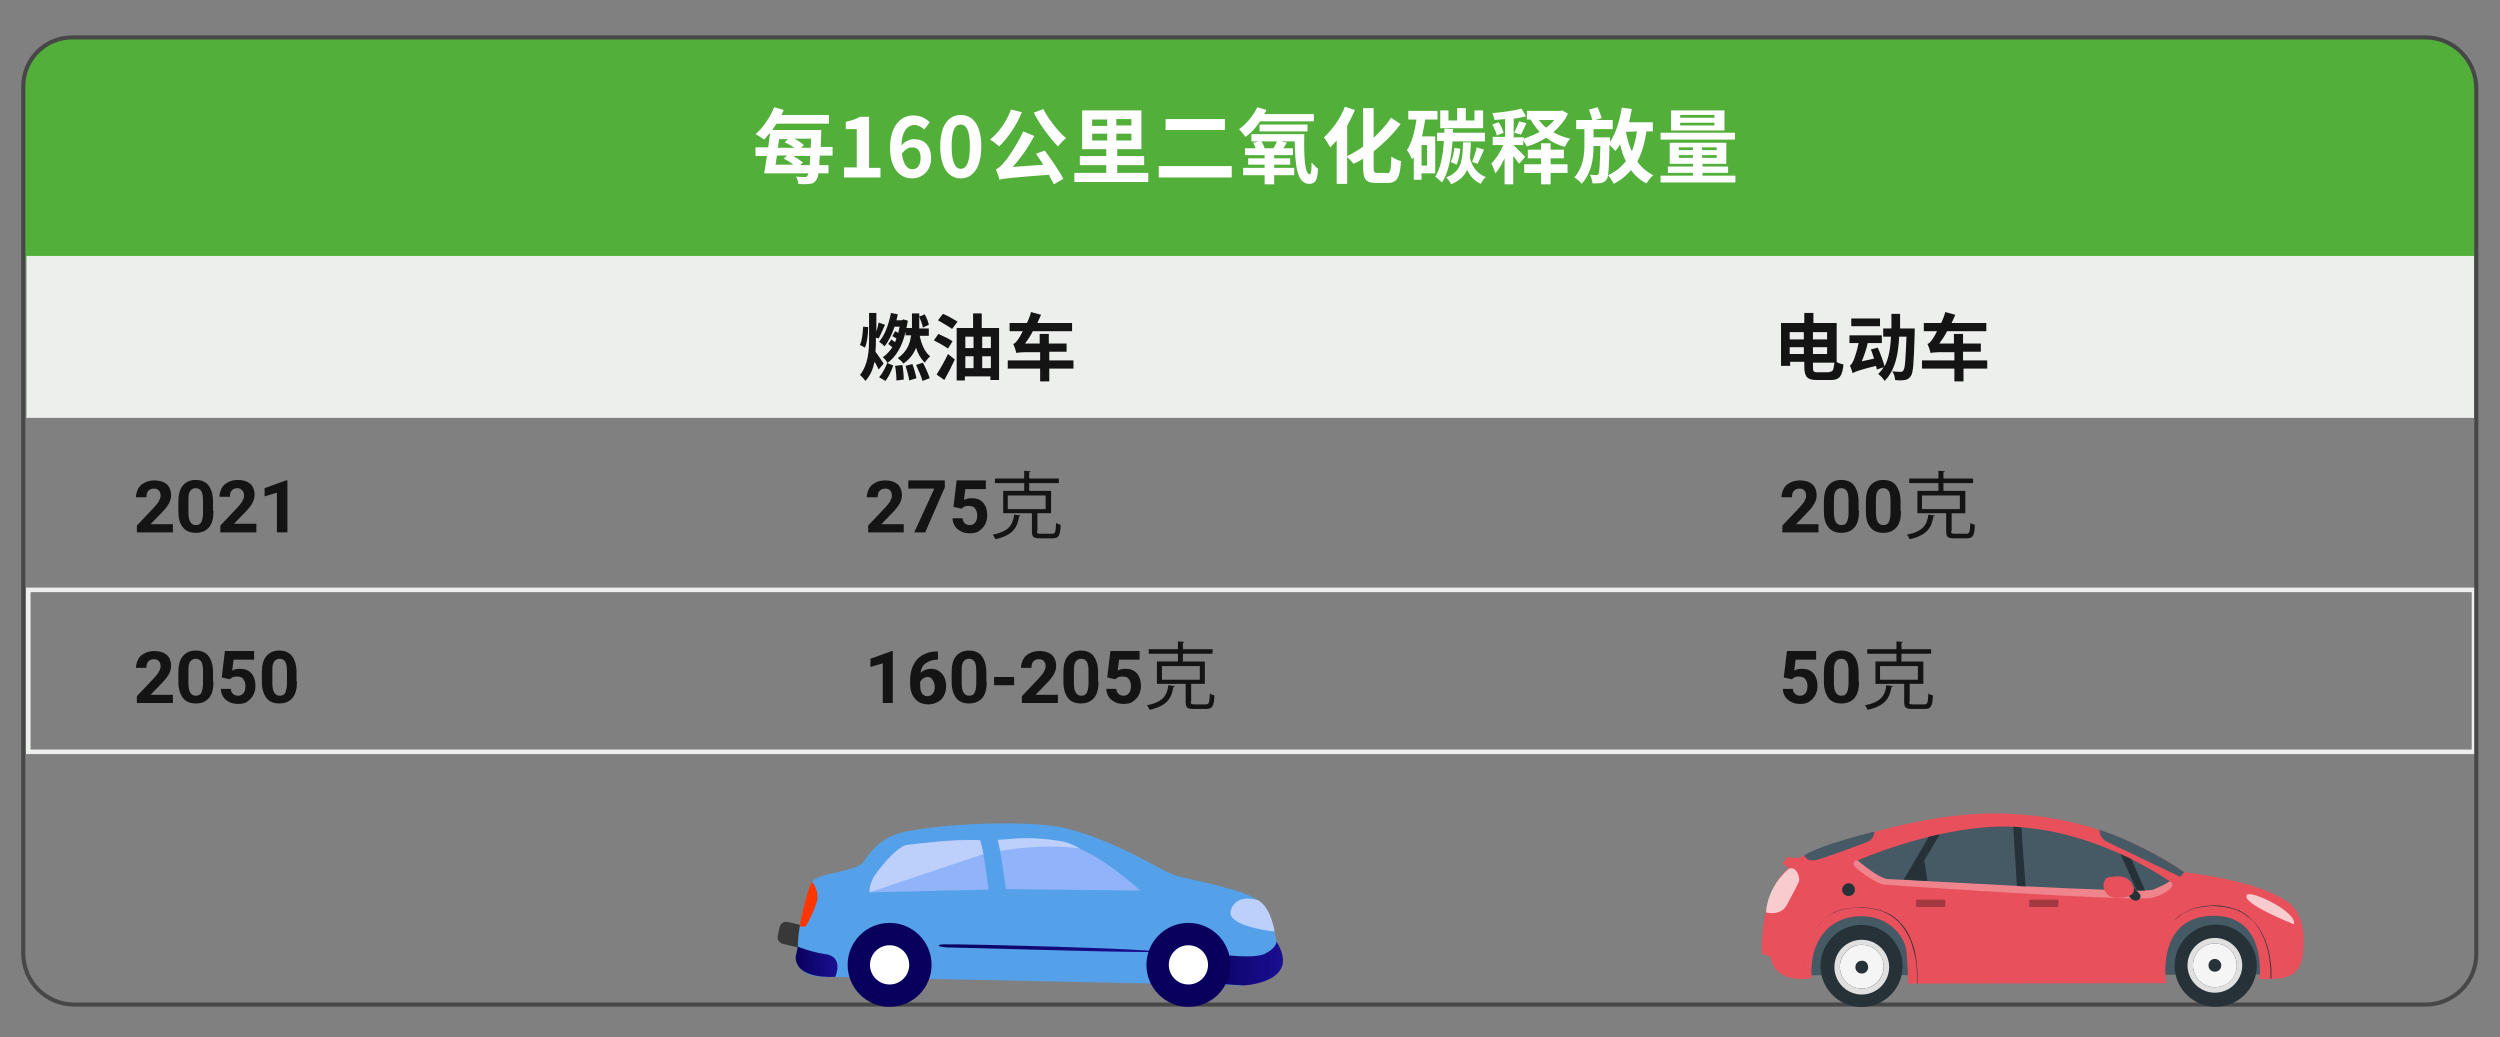 <?xml version="1.0" encoding="utf-8"?>
<!-- Generator: Adobe Illustrator 26.0.3, SVG Export Plug-In . SVG Version: 6.00 Build 0)  -->
<svg version="1.1" id="Layer_1" xmlns="http://www.w3.org/2000/svg" xmlns:xlink="http://www.w3.org/1999/xlink" x="0px" y="0px"
	 viewBox="0 0 548 227.4" style="enable-background:new 0 0 548 227.4;" xml:space="preserve">
<rect x="0" y="0" width="548" height="227.4" fill="#808080" stroke="none"/>
<style type="text/css">
	.st0{fill:#51AF3A;}
	.st1{fill:none;stroke:#EDEFED;stroke-miterlimit:10;}
	.st2{fill:none;stroke:#464746;stroke-width:0.897;stroke-miterlimit:10;}
	.st3{fill:#EDEFED;}
	.st4{fill:#383838;}
	.st5{fill:#FFFFFF;}
	.st6{fill:#141414;}
	.st7{fill:#54A0E9;}
	.st8{fill:url(#SVGID_1_);}
	.st9{fill:url(#SVGID_00000054947155386947236150000017869001069583416505_);}
	.st10{fill:#91B3FA;}
	.st11{fill:#BDD0FB;}
	.st12{fill:url(#SVGID_00000134963632756883330450000017037605051272721086_);}
	.st13{fill:url(#SVGID_00000040540300859687771900000013478566251888530315_);}
	.st14{fill:url(#SVGID_00000129896892033203976500000013120436659011032961_);}
	.st15{fill:#FF3600;}
	.st16{fill:#455A64;}
	.st17{fill:#E8505B;}
	.st18{opacity:0.3;}
	.st19{opacity:0.7;}
	.st20{fill:#263238;}
	.st21{fill:#E0E0E0;}
	.st22{fill:#F5F5F5;}
</style>
<path class="st0" d="M542.5,57.4H5.5c0,0,0,0,0,0V19c0-5.9,4.8-10.7,10.7-10.7h515.6c5.9,0,10.7,4.8,10.7,10.7L542.5,57.4
	C542.5,57.3,542.5,57.4,542.5,57.4z"/>
<rect x="6.2" y="129.3" class="st1" width="536.1" height="35.5"/>
<path class="st2" d="M531.7,220.2H16.3c-6.2,0-11.2-5-11.2-11.2V18.9C5.1,13,9.9,8.2,15.8,8.2h515.8c6.2,0,11.2,5,11.2,11.2V209
	C542.9,215.2,537.8,220.2,531.7,220.2z"/>
<rect x="5.8" y="56.1" class="st3" width="536.5" height="35.5"/>
<path class="st4" d="M176.3,208l-4.7-1.1c-0.8-0.2-1.3-1-1.1-1.8l0.4-1.9c0.2-0.8,1-1.3,1.8-1.1l4.7,1.1c0.8,0.2,1.3,1,1.1,1.8
	l-0.4,1.9C177.9,207.7,177.1,208.2,176.3,208z"/>
<g>
	<g>
		<path class="st5" d="M179.7,34.2c-0.1,0.8-0.1,1.4-0.1,2h2V38h-2.2c-0.1,0.8-0.3,1.2-0.5,1.5c-0.4,0.6-0.9,0.8-1.5,0.8
			c-0.6,0.1-1.5,0.1-2.4,0c0-0.5-0.3-1.2-0.5-1.6c0.8,0.1,1.5,0.1,1.9,0.1c0.3,0,0.5,0,0.6-0.3c0.1-0.1,0.1-0.3,0.2-0.5h-9.7
			c0.2-1.1,0.4-2.4,0.6-3.8h-2.5v-1.9h2.8c0.1-1.1,0.3-2.2,0.4-3.2c-0.5,0.5-0.9,1.1-1.3,1.5c-0.5-0.3-1.4-1-1.9-1.2
			c1.7-1.4,3.2-3.7,4.1-5.9l2.1,0.6c-0.2,0.4-0.3,0.7-0.5,1.1h10.4v1.9h-11.5c-0.3,0.5-0.6,0.9-0.9,1.4h10.7c0,0,0,0.7,0,0.9
			c0,1-0.1,2-0.1,2.8h2.6v1.9H179.7z M170.3,34.1c-0.1,0.7-0.2,1.4-0.3,2h3.9c-0.6-0.5-1.4-1-2.1-1.3l0.7-0.7H170.3z M170.8,30.4
			c-0.1,0.6-0.2,1.3-0.3,2h3.6c-0.6-0.5-1.4-0.9-2.1-1.2l0.7-0.7H170.8z M177.5,36.2c0-0.6,0.1-1.2,0.1-2h-3.7
			c0.8,0.5,1.6,1,2.1,1.4l-0.6,0.6H177.5z M177.7,32.4c0-0.6,0.1-1.2,0.1-2h-3.7c0.8,0.4,1.6,0.9,2.1,1.4l-0.6,0.6H177.7z"/>
		<path class="st5" d="M184.9,36.7h2.9v-8.4h-2.4v-1.6c1.3-0.3,2.3-0.6,3.1-1.1h2v11.2h2.5v2.1h-8V36.7z"/>
		<path class="st5" d="M202.6,28.4c-0.5-0.5-1.3-1-2.1-1c-1.5,0-2.8,1.2-2.9,4.5c0.7-0.9,1.9-1.4,2.7-1.4c2.2,0,3.8,1.3,3.8,4.2
			c0,2.7-1.9,4.4-4.2,4.4c-2.5,0-4.8-2-4.8-6.7c0-5,2.5-7.1,5.1-7.1c1.6,0,2.8,0.7,3.6,1.5L202.6,28.4z M201.8,34.6
			c0-1.6-0.7-2.3-1.9-2.3c-0.7,0-1.5,0.4-2.2,1.4c0.3,2.4,1.2,3.4,2.3,3.4C201,37.1,201.8,36.3,201.8,34.6z"/>
		<path class="st5" d="M206.1,32.1c0-4.6,1.8-6.9,4.5-6.9c2.7,0,4.5,2.3,4.5,6.9c0,4.6-1.8,7-4.5,7
			C207.9,39.1,206.1,36.7,206.1,32.1z M212.6,32.1c0-3.7-0.9-4.8-2-4.8c-1.2,0-2,1.1-2,4.8c0,3.7,0.9,4.9,2,4.9
			C211.7,37,212.6,35.9,212.6,32.1z"/>
		<path class="st5" d="M224,24.6c-1.2,2.9-3.1,5.7-5,7.5c-0.4-0.4-1.4-1.2-2-1.5c1.9-1.5,3.7-4,4.6-6.6L224,24.6z M229,33
			c1.5,2,3.2,4.5,4.1,6.2l-2.1,1.2c-0.3-0.6-0.7-1.3-1.1-2.1c-8.7,0.7-9.9,0.8-10.8,1.1c-0.1-0.4-0.5-1.6-0.8-2.3
			c0.6-0.2,1-0.6,1.7-1.4c0.8-0.8,2.9-3.9,4.3-6.9l2.4,1c-1.3,2.5-3,4.9-4.7,6.8l6.7-0.5c-0.5-0.8-1.1-1.6-1.6-2.4L229,33z
			 M228.7,23.9c1.1,2.2,3.2,4.9,5,6.4c-0.6,0.4-1.4,1.3-1.8,1.8c-1.8-1.9-4-4.8-5.3-7.4L228.7,23.9z"/>
		<path class="st5" d="M251.7,37.9v2h-16.2v-2h7v-1.7h-5.8v-2h5.8v-1.5h-5.3v-8.5h13v8.5h-5.3v1.5h5.9v2h-5.9v1.7H251.7z
			 M239.4,27.6h3.3v-1.4h-3.3V27.6z M239.4,30.8h3.3v-1.5h-3.3V30.8z M248,26.1h-3.3v1.4h3.3V26.1z M248,29.3h-3.3v1.5h3.3V29.3z"/>
		<path class="st5" d="M270,36.4v2.5h-16v-2.5H270z M268.5,26.1v2.4h-13v-2.4H268.5z"/>
		<path class="st5" d="M276.2,26.6c-0.9,1.4-2,2.6-3.2,3.4c-0.3-0.4-1-1.3-1.4-1.7c1.6-1.1,3.1-2.9,4-4.8l2,0.6
			c-0.1,0.3-0.3,0.6-0.5,0.9h10.9v1.6H276.2z M285.9,29.4c-0.1,5,0.1,8.8,1.2,8.8c0.3,0,0.4-1,0.4-2.6c0.4,0.5,0.9,1,1.4,1.4
			c-0.1,2.4-0.5,3.3-1.9,3.3c-2.7,0-3.1-3.9-3.2-9.3h-2.9l1.2,0.3c-0.3,0.4-0.5,0.8-0.8,1.2h2.1V34h-4.1v0.7h3.5v1.4h-3.5v0.7h4.4
			v1.6h-4.4v2h-2.1v-2h-4.7v-1.6h4.7v-0.7h-3.6v-1.4h3.6V34h-4.3v-1.5h2.3c-0.1-0.4-0.3-0.8-0.5-1.2l1.2-0.3h-1.6v-1.6H285.9z
			 M276.1,28.8v-1.5h10.5v1.5H276.1z M279.1,32.5c0.3-0.4,0.6-1,0.8-1.5h-3.4c0.3,0.5,0.6,1,0.7,1.5H279.1z"/>
		<path class="st5" d="M304,38c0.8,0,0.9-0.7,1-3.7c0.5,0.4,1.5,0.9,2.1,1c-0.2,3.5-0.8,4.8-2.9,4.8h-2.6c-2.2,0-2.8-0.8-2.8-3.4
			v-1.9c-0.7,0.4-1.4,0.8-2.1,1.1c-0.3-0.4-0.9-1-1.4-1.5v5.9H293v-9.5c-0.5,0.5-0.9,1-1.4,1.5c-0.3-0.5-1-1.7-1.4-2.2
			c1.8-1.6,3.6-4.1,4.6-6.7l2.2,0.7c-0.5,1.2-1.1,2.3-1.7,3.5v6.6c1.1-0.5,2.3-1.2,3.5-2.1v-8.4h2.3v6.5c1.4-1.3,2.8-2.8,3.8-4.4
			l2.1,1.4c-1.7,2.3-3.8,4.3-5.9,6v3.5c0,1,0.1,1.2,0.8,1.2H304z"/>
		<path class="st5" d="M311.6,38.1v1.3h-1.7v-5c-0.1,0.2-0.2,0.4-0.4,0.5c-0.2-0.5-0.7-1.5-1.1-2c1.1-1.6,1.7-4.1,2.1-6.7h-1.8v-1.9
			h6.4v1.9h-2.7c-0.2,1.3-0.4,2.5-0.7,3.7h2.9v8.1H311.6z M312.8,31.8h-1.2v4.5h1.2V31.8z M318.4,31c-0.3,3.7-0.9,6.8-2.3,9
			c-0.3-0.3-1.1-1-1.5-1.3c1.2-1.8,1.7-4.6,1.9-7.8H315v-1.8h1.6l0-0.9l1.9,0.1l0,0.8h7V31H318.4z M325,28.1h-9.3v-3.9h1.8v2.2h1.9
			v-2.7h1.9v2.7h1.9v-2.2h1.9V28.1z M322.4,31.2c0,1.3-0.1,2.4-0.2,3.4c0.5,2,1.6,3.5,3.5,4.2c-0.4,0.3-0.9,1-1.1,1.5
			c-1.4-0.6-2.4-1.7-3-3.1c-0.6,1.4-1.7,2.4-3.5,3.2c-0.2-0.4-0.7-1.2-1.1-1.5c3.3-1.3,3.6-3.5,3.7-7.7H322.4z M318,35.5
			c0.4-0.8,0.7-2,0.8-3.1l1.3,0.2c-0.1,1.1-0.4,2.6-0.8,3.5L318,35.5z M322.7,35.5c0.3-0.9,0.8-2.2,1-3.2l1.6,0.5
			c-0.5,1.1-1,2.3-1.4,3.1L322.7,35.5z"/>
		<path class="st5" d="M333,35.9c-0.3-0.4-0.8-1.1-1.3-1.7v6.2h-1.9v-5.7c-0.6,1.3-1.3,2.5-2,3.3c-0.2-0.6-0.6-1.6-0.9-2.2
			c1-0.9,2-2.5,2.6-4h-2.3v-1.8h2.7v-3.9c-0.8,0.1-1.6,0.1-2.3,0.2c-0.1-0.5-0.3-1.1-0.5-1.5c2.2-0.2,4.7-0.5,6.4-1l1,1.7
			c-0.8,0.2-1.7,0.4-2.7,0.5v4.1h2.2v0.3c1.2-0.4,2.4-0.9,3.5-1.5c-0.8-0.8-1.4-1.7-2-2.7h-0.8v-1.9h7.4v0l0.3-0.1l1.3,0.7
			c-0.7,1.6-1.9,2.9-3.2,4.1c1.1,0.6,2.3,1.1,3.7,1.4c-0.4,0.4-0.9,1.2-1.2,1.8c-1.5-0.4-2.9-1.1-4.1-2c-1.3,0.8-2.7,1.5-4.2,1.9
			c-0.2-0.3-0.5-0.9-0.8-1.3v1h-2.2v0c0.6,0.5,2.3,2.2,2.6,2.6L333,35.9z M328.1,29.7c-0.1-0.6-0.6-1.7-1-2.4l1.4-0.5
			c0.5,0.7,0.9,1.7,1.1,2.3L328.1,29.7z M331.9,29.1c0.4-0.7,0.8-1.8,1.1-2.5l1.6,0.4c-0.4,0.9-0.9,1.9-1.2,2.5L331.9,29.1z
			 M339.9,36h3.7v1.9h-3.7v2.5h-2.1v-2.5h-3.7V36h3.7v-1.3h-2.9v-1.9h2.9v-1.4h2.1v1.4h2.9v1.9h-2.9V36z M337.3,26.3
			c0.5,0.6,1,1.2,1.6,1.7c0.7-0.5,1.3-1.1,1.8-1.7H337.3z"/>
		<path class="st5" d="M360.9,28.8c-0.4,2.6-1,4.8-2,6.6c0.9,1.3,2.1,2.3,3.5,3c-0.5,0.4-1.2,1.3-1.5,1.8c-1.4-0.7-2.5-1.7-3.4-2.9
			c-1,1.2-2.2,2.2-3.8,3c-0.2-0.5-0.8-1.4-1.2-1.9c1.7-0.8,2.9-1.8,3.9-3.1c-0.6-1.1-1-2.4-1.3-3.7c-0.3,0.6-0.6,1-1,1.5
			c-0.3-0.3-0.8-0.9-1.3-1.4c-0.1,5-0.2,7-0.6,7.6c-0.4,0.5-0.7,0.7-1.2,0.8c-0.5,0.1-1.2,0.1-1.9,0.1c-0.1-0.6-0.3-1.4-0.6-1.9
			c0.6,0,1.1,0.1,1.4,0.1c0.2,0,0.4-0.1,0.5-0.3c0.2-0.4,0.3-1.9,0.4-6.1h-1.5c0,2.8-0.4,5.8-2.6,8.3c-0.3-0.5-1-1-1.6-1.4
			c1.9-2.2,2.2-4.8,2.2-7.1v-3.5h-1.8v-2h3.5c-0.1-0.7-0.5-1.6-0.7-2.3l1.9-0.5c0.3,0.7,0.7,1.7,0.9,2.4l-1.5,0.4h3.9v2h-4.2v1.8
			h3.6c0,0,0,0.6,0,0.9v0.1c1.3-1.8,2.1-4.6,2.6-7.5l2.2,0.3c-0.2,1-0.4,2-0.6,2.9h5.2v2H360.9z M356.4,28.9c0.3,1.6,0.7,3,1.3,4.3
			c0.5-1.3,0.9-2.7,1.1-4.4L356.4,28.9L356.4,28.9z"/>
		<path class="st5" d="M380.4,38.4V40H364v-1.5h7.1v-0.6h-5.5v-1.4h5.5v-0.6h-5.1v-4.6h12.4v4.6h-5.2v0.6h5.6v1.4h-5.6v0.6H380.4z
			 M380.3,30.6H364v-1.5h16.3V30.6z M378,28.6h-11.7v-4.4H378V28.6z M368,32.9h3.1v-0.6H368V32.9z M371.1,34.6V34H368v0.6H371.1z
			 M375.8,25.2h-7.5v0.6h7.5V25.2z M375.8,26.9h-7.5v0.6h7.5V26.9z M376.3,32.3h-3.2v0.6h3.2V32.3z M376.3,34h-3.2v0.6h3.2V34z"/>
	</g>
</g>
<g>
	<path class="st6" d="M190.3,71.7c0,1.5-0.2,3.3-0.7,4.5l-1.1-0.6c0.5-1,0.6-2.6,0.7-4L190.3,71.7z M192.6,81
		c-0.2-0.4-0.5-1.1-0.9-1.7c-0.3,1.5-0.9,3-2,4.2c-0.3-0.4-0.8-1-1.2-1.3c1.8-2.3,2-5.2,2-8v-5.6h1.6v4.1c0.2-0.7,0.4-1.4,0.5-2
		l1.4,0.5c-0.5,1-1,2.3-1.4,3l-0.6-0.2v0.2c0,0.9,0,1.9-0.1,2.9c0.5,0.6,1.5,2.2,1.8,2.6L192.6,81z M198.5,72.7
		c-0.7,3.2-2.1,5.5-4,6.9l1.3,0.5c-0.4,1.2-1,2.5-1.7,3.4l-1.4-0.8c0.7-0.8,1.4-2.1,1.8-3.2l0,0c-0.2-0.4-0.7-1-1-1.2
		c0.8-0.5,1.5-1.3,2.1-2.2c-0.3-0.2-0.6-0.5-0.9-0.7l0.7-1c0.2,0.2,0.5,0.4,0.8,0.6c0.1-0.3,0.2-0.5,0.3-0.8
		c-0.3-0.2-0.6-0.4-0.9-0.5l0.6-1.1c0.2,0.1,0.5,0.2,0.7,0.4c0.1-0.4,0.2-0.9,0.3-1.4h-1.1c-0.6,1.7-1.3,3.2-2.2,4.3
		c-0.3-0.3-0.9-0.8-1.2-1c1.3-1.5,2.1-3.8,2.6-6.3l1.5,0.3c-0.1,0.4-0.2,0.8-0.3,1.3h1.2L198,70l1,0.3c-0.1,0.6-0.2,1.1-0.3,1.6h1.2
		v-0.2v-3h1.6v3.1V72h2.1v1.6h-2c0.4,1.9,1.1,3.6,2.3,4.5c-0.4,0.3-0.9,1-1.2,1.4c-0.8-0.8-1.5-1.9-1.9-3.3
		c-0.5,1.3-1.3,2.5-2.8,3.5c-0.2-0.4-0.8-0.9-1.2-1.2c2-1.4,2.7-3.2,2.9-5h-1.2V72.7z M197.8,80c0.2,1,0.3,2.3,0.3,3.2l-1.6,0.2
		c0-0.9-0.1-2.2-0.3-3.2L197.8,80z M200,79.8c0.4,1,0.7,2.3,0.9,3.1l-1.6,0.5c-0.1-0.9-0.5-2.2-0.8-3.2L200,79.8z M202.3,79.5
		c0.6,1.1,1.2,2.5,1.5,3.4l-1.6,0.6c-0.2-0.9-0.9-2.4-1.4-3.5L202.3,79.5z M202.3,71.8c-0.1-0.7-0.5-1.6-0.8-2.4l1.2-0.5
		c0.4,0.7,0.8,1.7,0.9,2.3L202.3,71.8z"/>
	<path class="st6" d="M207.8,76.4c-0.7-0.5-2.1-1.3-3.1-1.8l1-1.4c0.9,0.4,2.4,1.1,3.1,1.6L207.8,76.4z M205.3,82.1
		c0.7-1.1,1.7-2.8,2.5-4.5l1.5,1.2c-0.7,1.5-1.5,3.1-2.3,4.5L205.3,82.1z M208.7,72.1c-0.7-0.5-2.1-1.3-3.1-1.9l1.1-1.4
		c1,0.4,2.4,1.2,3.2,1.7L208.7,72.1z M219,71.9v11.4h-1.9v-0.8h-5.6v0.9h-1.8V71.9h3.6v-3.2h1.9v3.2H219z M211.6,73.8v2.5h1.8v-2.5
		H211.6z M211.6,80.7h1.8v-2.6h-1.8V80.7z M215.3,73.8v2.5h1.9v-2.5H215.3z M217.2,80.7v-2.6h-1.9v2.6H217.2z"/>
	<path class="st6" d="M235.3,80.8H230v2.8h-2v-2.8h-7.1V79h7.1v-1.8h-3.4c-0.8,0-1.7,0.1-1.8,0.2c-0.1-0.4-0.4-1.4-0.7-2
		c0.4-0.1,0.7-0.5,1.2-1.2c0.2-0.3,0.5-0.8,0.9-1.6h-2.9v-1.8h3.8c0.4-0.8,0.7-1.6,0.9-2.4l2.2,0.6c-0.3,0.6-0.5,1.2-0.8,1.8h7.6
		v1.8h-8.6c-0.5,1-1.1,1.9-1.7,2.7h3.2v-2.1h2v2.1h3.9v1.8H230V79h5.3V80.8z"/>
	<path class="st6" d="M402.5,79.3c0.5,0.3,1.1,0.5,1.6,0.6c-0.3,2.5-0.8,3.4-2.8,3.4h-3c-2.2,0-2.8-0.7-2.8-3.1v-0.9h-3.1v0.9h-2
		v-9.4h5.1v-2.2h2v2.2h5.1V79.3z M392.3,72.8v1.6h3.1v-1.6H392.3z M395.4,77.6v-1.5h-3.1v1.5H395.4z M397.4,72.8v1.6h3.1v-1.6H397.4
		z M397.4,76.1v1.5h3.1v-1.5H397.4z M401,81.5c0.8,0,0.9-0.4,1.1-2h-4.7v0.9c0,1,0.1,1.2,1,1.2H401z"/>
	<path class="st6" d="M419.7,72.1c0,0,0,0.6,0,0.9c-0.2,6.5-0.3,8.8-0.9,9.5c-0.4,0.6-0.8,0.7-1.3,0.8c-0.5,0.1-1.3,0.1-2.1,0
		c0-0.5-0.2-1.3-0.6-1.9c0.8,0.1,1.4,0.1,1.8,0.1c0.3,0,0.4,0,0.6-0.3c0.4-0.4,0.5-2.4,0.7-7.4h-1.6c-0.2,4-0.9,7.4-3.2,9.7
		c-0.3-0.5-0.9-1.2-1.4-1.5c0.5-0.5,0.9-1,1.2-1.5l-1.5,0.5c0-0.2-0.1-0.5-0.2-0.8c-4,1-4.6,1.3-5.1,1.6c-0.1-0.4-0.4-1.2-0.6-1.7
		c0.3-0.1,0.5-0.5,0.8-1.1c0.2-0.5,0.8-2.1,1.1-3.8h-2v-1.7h7.1v1.7h-3.1c-0.3,1.4-0.8,2.8-1.3,4l2.7-0.6c-0.2-0.7-0.5-1.4-0.7-2
		l1.5-0.4c0.6,1.3,1.2,3,1.5,4.1c0.9-1.7,1.3-4,1.4-6.5h-1.7v-1.8h1.8c0-1,0-2.1,0-3.2h1.9c0,1.1,0,2.1,0,3.2H419.7z M412.1,71.5
		h-6.3v-1.7h6.3V71.5z"/>
	<path class="st6" d="M435.7,80.8h-5.3v2.8h-2v-2.8h-7.1V79h7.1v-1.8H425c-0.8,0-1.7,0.1-1.8,0.2c-0.1-0.4-0.4-1.4-0.7-2
		c0.4-0.1,0.7-0.5,1.2-1.2c0.2-0.3,0.5-0.8,0.9-1.6h-2.9v-1.8h3.8c0.4-0.8,0.7-1.6,0.9-2.4l2.2,0.6c-0.3,0.6-0.5,1.2-0.8,1.8h7.6
		v1.8h-8.6c-0.5,1-1.1,1.9-1.7,2.7h3.2v-2.1h2v2.1h3.9v1.8h-3.9V79h5.3V80.8z"/>
</g>
<g>
	<path class="st6" d="M37.7,116.7H30v-1.5l3.7-3.9c0.5-0.6,0.9-1,1.1-1.4s0.4-0.8,0.4-1.2c0-0.5-0.1-0.9-0.4-1.2s-0.6-0.4-1.1-0.4
		c-0.5,0-0.9,0.2-1.2,0.5s-0.4,0.8-0.4,1.4h-2.3c0-0.7,0.2-1.3,0.5-1.9s0.8-1,1.4-1.3s1.3-0.5,2.1-0.5c1.2,0,2.1,0.3,2.7,0.8
		s1,1.4,1,2.4c0,0.6-0.1,1.1-0.4,1.7s-0.8,1.3-1.5,2l-2.6,2.7h4.9V116.7z"/>
	<path class="st6" d="M46.8,112c0,1.6-0.3,2.8-1,3.6c-0.7,0.8-1.6,1.2-2.9,1.2c-1.2,0-2.2-0.4-2.8-1.2c-0.7-0.8-1-2-1-3.5v-2.1
		c0-1.6,0.3-2.8,1-3.6s1.6-1.2,2.8-1.2s2.2,0.4,2.8,1.2s1,2,1,3.5V112z M44.5,109.7c0-0.9-0.1-1.6-0.4-2.1c-0.3-0.4-0.7-0.6-1.2-0.6
		c-0.5,0-0.9,0.2-1.2,0.6s-0.4,1-0.4,1.9v2.8c0,0.9,0.1,1.6,0.4,2.1c0.3,0.5,0.7,0.7,1.2,0.7c0.6,0,1-0.2,1.2-0.6s0.4-1.1,0.4-2
		V109.7z"/>
	<path class="st6" d="M56.1,116.7h-7.8v-1.5l3.7-3.9c0.5-0.6,0.9-1,1.1-1.4s0.4-0.8,0.4-1.2c0-0.5-0.1-0.9-0.4-1.2S52.5,107,52,107
		c-0.5,0-0.9,0.2-1.2,0.5s-0.4,0.8-0.4,1.4h-2.3c0-0.7,0.2-1.3,0.5-1.9s0.8-1,1.4-1.3s1.3-0.5,2.1-0.5c1.2,0,2.1,0.3,2.7,0.8
		s1,1.4,1,2.4c0,0.6-0.1,1.1-0.4,1.7s-0.8,1.3-1.5,2l-2.6,2.7h4.9V116.7z"/>
	<path class="st6" d="M63,116.7h-2.3V108l-2.7,0.8V107l4.7-1.7H63V116.7z"/>
	<path class="st6" d="M198.1,116.7h-7.8v-1.5l3.7-3.9c0.5-0.6,0.9-1,1.1-1.4s0.4-0.8,0.4-1.2c0-0.5-0.1-0.9-0.4-1.2
		s-0.6-0.4-1.1-0.4c-0.5,0-0.9,0.2-1.2,0.5s-0.4,0.8-0.4,1.4H190c0-0.7,0.2-1.3,0.5-1.9s0.8-1,1.4-1.3s1.3-0.5,2.1-0.5
		c1.2,0,2.1,0.3,2.7,0.8s1,1.4,1,2.4c0,0.6-0.1,1.1-0.4,1.7s-0.8,1.3-1.5,2l-2.6,2.7h4.9V116.7z"/>
	<path class="st6" d="M207.2,106.6l-4.4,10.1h-2.4l4.4-9.6h-5.7v-1.8h8V106.6z"/>
	<path class="st6" d="M209,111.1l0.7-5.8h6.4v1.9h-4.5l-0.3,2.4c0.5-0.3,1.1-0.4,1.7-0.4c1.1,0,1.9,0.3,2.5,1s0.9,1.6,0.9,2.8
		c0,0.7-0.2,1.4-0.5,2c-0.3,0.6-0.8,1-1.3,1.4s-1.3,0.5-2,0.5c-0.7,0-1.3-0.1-1.9-0.4s-1.1-0.7-1.4-1.2c-0.3-0.5-0.5-1.1-0.5-1.7
		h2.2c0,0.5,0.2,0.8,0.5,1.1s0.7,0.4,1.1,0.4c0.5,0,0.9-0.2,1.2-0.6s0.4-0.9,0.4-1.6c0-0.6-0.2-1.1-0.5-1.5s-0.8-0.5-1.4-0.5
		c-0.5,0-1,0.1-1.3,0.4l-0.2,0.2L209,111.1z"/>
	<path class="st6" d="M223.7,113c0,0.1-0.1,0.2-0.3,0.2c-0.4,2.4-1.3,4.1-5.2,5c-0.1-0.3-0.4-0.8-0.6-1c3.5-0.7,4.4-2.1,4.7-4.4
		L223.7,113z M227.3,116.4c0,0.5,0.1,0.6,0.8,0.6h2.5c0.7,0,0.8-0.3,0.9-2.4c0.2,0.2,0.7,0.4,1,0.4c-0.1,2.4-0.4,3-1.8,3H228
		c-1.5,0-1.8-0.3-1.8-1.6v-3.9h-6.3v-4.9h4.6v-1.7h-6.4v-1h6.4v-1.7l1.4,0.1c0,0.1-0.1,0.2-0.3,0.2v1.4h6.5v1h-6.5v1.7h4.8v4.9h-3
		V116.4z M220.9,108.6v3h8.3v-3H220.9z"/>
	<path class="st6" d="M398.5,116.7h-7.8v-1.5l3.7-3.9c0.5-0.6,0.9-1,1.1-1.4s0.4-0.8,0.4-1.2c0-0.5-0.1-0.9-0.4-1.2
		c-0.3-0.3-0.6-0.4-1.1-0.4c-0.5,0-0.9,0.2-1.2,0.5c-0.3,0.4-0.4,0.8-0.4,1.4h-2.3c0-0.7,0.2-1.3,0.5-1.9c0.3-0.6,0.8-1,1.4-1.3
		c0.6-0.3,1.3-0.5,2.1-0.5c1.2,0,2.1,0.3,2.7,0.8s1,1.4,1,2.4c0,0.6-0.1,1.1-0.4,1.7c-0.3,0.6-0.8,1.3-1.5,2l-2.6,2.7h4.9V116.7z"/>
	<path class="st6" d="M407.5,112c0,1.6-0.3,2.8-1,3.6c-0.7,0.8-1.6,1.2-2.9,1.2c-1.2,0-2.2-0.4-2.8-1.2c-0.7-0.8-1-2-1-3.5v-2.1
		c0-1.6,0.3-2.8,1-3.6c0.7-0.8,1.6-1.2,2.8-1.2c1.2,0,2.2,0.4,2.8,1.2s1,2,1,3.5V112z M405.2,109.7c0-0.9-0.1-1.6-0.4-2.1
		c-0.3-0.4-0.7-0.6-1.2-0.6c-0.5,0-0.9,0.2-1.2,0.6c-0.3,0.4-0.4,1-0.4,1.9v2.8c0,0.9,0.1,1.6,0.4,2.1c0.3,0.5,0.7,0.7,1.2,0.7
		c0.6,0,1-0.2,1.2-0.6c0.2-0.4,0.4-1.1,0.4-2V109.7z"/>
	<path class="st6" d="M416.7,112c0,1.6-0.3,2.8-1,3.6c-0.7,0.8-1.6,1.2-2.9,1.2c-1.2,0-2.2-0.4-2.8-1.2c-0.7-0.8-1-2-1-3.5v-2.1
		c0-1.6,0.3-2.8,1-3.6c0.7-0.8,1.6-1.2,2.8-1.2c1.2,0,2.2,0.4,2.8,1.2s1,2,1,3.5V112z M414.4,109.7c0-0.9-0.1-1.6-0.4-2.1
		c-0.3-0.4-0.7-0.6-1.2-0.6c-0.5,0-0.9,0.2-1.2,0.6c-0.3,0.4-0.4,1-0.4,1.9v2.8c0,0.9,0.1,1.6,0.4,2.1c0.3,0.5,0.7,0.7,1.2,0.7
		c0.6,0,1-0.2,1.2-0.6c0.2-0.4,0.4-1.1,0.4-2V109.7z"/>
	<path class="st6" d="M424.1,113c0,0.1-0.1,0.2-0.3,0.2c-0.4,2.4-1.3,4.1-5.2,5c-0.1-0.3-0.4-0.8-0.6-1c3.5-0.7,4.4-2.1,4.7-4.4
		L424.1,113z M427.7,116.4c0,0.5,0.1,0.6,0.8,0.6h2.5c0.7,0,0.8-0.3,0.9-2.4c0.2,0.2,0.7,0.4,1,0.4c-0.1,2.4-0.4,3-1.8,3h-2.7
		c-1.5,0-1.8-0.3-1.8-1.6v-3.9h-6.3v-4.9h4.6v-1.7h-6.4v-1h6.4v-1.7l1.4,0.1c0,0.1-0.1,0.2-0.3,0.2v1.4h6.5v1h-6.5v1.7h4.8v4.9h-3
		V116.4z M421.3,108.6v3h8.3v-3H421.3z"/>
	<path class="st6" d="M37.7,154.1H30v-1.5l3.7-3.9c0.5-0.6,0.9-1,1.1-1.4s0.4-0.8,0.4-1.2c0-0.5-0.1-0.9-0.4-1.2s-0.6-0.4-1.1-0.4
		c-0.5,0-0.9,0.2-1.2,0.5s-0.4,0.8-0.4,1.4h-2.3c0-0.7,0.2-1.3,0.5-1.9s0.8-1,1.4-1.3s1.3-0.5,2.1-0.5c1.2,0,2.1,0.3,2.7,0.8
		s1,1.4,1,2.4c0,0.6-0.1,1.1-0.4,1.7s-0.8,1.3-1.5,2l-2.6,2.7h4.9V154.1z"/>
	<path class="st6" d="M46.8,149.4c0,1.6-0.3,2.8-1,3.6s-1.6,1.2-2.9,1.2c-1.2,0-2.2-0.4-2.8-1.2s-1-2-1-3.5v-2.1
		c0-1.6,0.3-2.8,1-3.6s1.6-1.2,2.8-1.2s2.2,0.4,2.8,1.2s1,2,1,3.5V149.4z M44.5,147.1c0-0.9-0.1-1.6-0.4-2.1
		c-0.3-0.4-0.7-0.6-1.2-0.6c-0.5,0-0.9,0.2-1.2,0.6s-0.4,1-0.4,1.9v2.8c0,0.9,0.1,1.6,0.4,2.1c0.3,0.5,0.7,0.7,1.2,0.7
		c0.6,0,1-0.2,1.2-0.6s0.4-1.1,0.4-2V147.1z"/>
	<path class="st6" d="M48.6,148.5l0.7-5.8h6.4v1.9h-4.5l-0.3,2.4c0.5-0.3,1.1-0.4,1.7-0.4c1.1,0,1.9,0.3,2.5,1s0.9,1.6,0.9,2.8
		c0,0.7-0.2,1.4-0.5,2s-0.8,1-1.3,1.4s-1.3,0.5-2,0.5c-0.7,0-1.3-0.1-1.9-0.4s-1.1-0.7-1.4-1.2s-0.5-1.1-0.5-1.7h2.2
		c0,0.5,0.2,0.8,0.5,1.1s0.7,0.4,1.1,0.4c0.5,0,0.9-0.2,1.2-0.6s0.4-0.9,0.4-1.6c0-0.6-0.2-1.1-0.5-1.5s-0.8-0.5-1.4-0.5
		c-0.5,0-1,0.1-1.3,0.4l-0.2,0.2L48.6,148.5z"/>
	<path class="st6" d="M65.1,149.4c0,1.6-0.3,2.8-1,3.6s-1.6,1.2-2.9,1.2c-1.2,0-2.2-0.4-2.8-1.2s-1-2-1-3.5v-2.1
		c0-1.6,0.3-2.8,1-3.6s1.6-1.2,2.8-1.2s2.2,0.4,2.8,1.2s1,2,1,3.5V149.4z M62.9,147.1c0-0.9-0.1-1.6-0.4-2.1
		c-0.3-0.4-0.7-0.6-1.2-0.6c-0.5,0-0.9,0.2-1.2,0.6s-0.4,1-0.4,1.9v2.8c0,0.9,0.1,1.6,0.4,2.1c0.3,0.5,0.7,0.7,1.2,0.7
		c0.6,0,1-0.2,1.2-0.6s0.4-1.1,0.4-2V147.1z"/>
	<path class="st6" d="M195.8,154.1h-2.3v-8.7l-2.7,0.8v-1.8l4.7-1.7h0.2V154.1z"/>
	<path class="st6" d="M205.6,142.7v1.9h-0.2c-1,0-1.8,0.3-2.5,0.8s-1,1.2-1.1,2.1c0.6-0.6,1.4-0.9,2.3-0.9c1,0,1.8,0.4,2.4,1.1
		s0.9,1.6,0.9,2.8c0,0.7-0.2,1.4-0.5,2s-0.8,1.1-1.4,1.4s-1.2,0.5-2,0.5c-1.2,0-2.2-0.4-2.9-1.2s-1.1-1.9-1.1-3.3v-0.8
		c0-1.2,0.2-2.3,0.7-3.3s1.1-1.7,2-2.2s1.9-0.8,3-0.8H205.6z M203.4,148.4c-0.4,0-0.7,0.1-1,0.3c-0.3,0.2-0.5,0.4-0.7,0.8v0.7
		c0,0.8,0.1,1.3,0.4,1.8c0.3,0.4,0.7,0.6,1.2,0.6c0.5,0,0.9-0.2,1.2-0.6s0.4-0.9,0.4-1.5c0-0.6-0.2-1.1-0.5-1.5
		S203.9,148.4,203.4,148.4z"/>
	<path class="st6" d="M216.3,149.4c0,1.6-0.3,2.8-1,3.6s-1.6,1.2-2.9,1.2c-1.2,0-2.2-0.4-2.8-1.2s-1-2-1-3.5v-2.1
		c0-1.6,0.3-2.8,1-3.6s1.6-1.2,2.8-1.2s2.2,0.4,2.8,1.2s1,2,1,3.5V149.4z M214,147.1c0-0.9-0.1-1.6-0.4-2.1
		c-0.3-0.4-0.7-0.6-1.2-0.6c-0.5,0-0.9,0.2-1.2,0.6s-0.4,1-0.4,1.9v2.8c0,0.9,0.1,1.6,0.4,2.1c0.3,0.5,0.7,0.7,1.2,0.7
		c0.6,0,1-0.2,1.2-0.6s0.4-1.1,0.4-2V147.1z"/>
	<path class="st6" d="M222.3,150.2h-4.4v-1.8h4.4V150.2z"/>
	<path class="st6" d="M231.8,154.1H224v-1.5l3.7-3.9c0.5-0.6,0.9-1,1.1-1.4s0.4-0.8,0.4-1.2c0-0.5-0.1-0.9-0.4-1.2s-0.6-0.4-1.1-0.4
		c-0.5,0-0.9,0.2-1.2,0.5s-0.4,0.8-0.4,1.4h-2.3c0-0.7,0.2-1.3,0.5-1.9s0.8-1,1.4-1.3s1.3-0.5,2.1-0.5c1.2,0,2.1,0.3,2.7,0.8
		s1,1.4,1,2.4c0,0.6-0.1,1.1-0.4,1.7s-0.8,1.3-1.5,2l-2.6,2.7h4.9V154.1z"/>
	<path class="st6" d="M240.8,149.4c0,1.6-0.3,2.8-1,3.6s-1.6,1.2-2.9,1.2c-1.2,0-2.2-0.4-2.8-1.2s-1-2-1-3.5v-2.1
		c0-1.6,0.3-2.8,1-3.6s1.6-1.2,2.8-1.2s2.2,0.4,2.8,1.2s1,2,1,3.5V149.4z M238.6,147.1c0-0.9-0.1-1.6-0.4-2.1
		c-0.3-0.4-0.7-0.6-1.2-0.6c-0.5,0-0.9,0.2-1.2,0.6s-0.4,1-0.4,1.9v2.8c0,0.9,0.1,1.6,0.4,2.1c0.3,0.5,0.7,0.7,1.2,0.7
		c0.6,0,1-0.2,1.2-0.6s0.4-1.1,0.4-2V147.1z"/>
	<path class="st6" d="M242.7,148.5l0.7-5.8h6.4v1.9h-4.5l-0.3,2.4c0.5-0.3,1.1-0.4,1.7-0.4c1.1,0,1.9,0.3,2.5,1s0.9,1.6,0.9,2.8
		c0,0.7-0.2,1.4-0.5,2s-0.8,1-1.3,1.4s-1.3,0.5-2,0.5c-0.7,0-1.3-0.1-1.9-0.4s-1.1-0.7-1.4-1.2s-0.5-1.1-0.5-1.7h2.2
		c0,0.5,0.2,0.8,0.5,1.1s0.7,0.4,1.1,0.4c0.5,0,0.9-0.2,1.2-0.6s0.4-0.9,0.4-1.6c0-0.6-0.2-1.1-0.5-1.5s-0.8-0.5-1.4-0.5
		c-0.5,0-1,0.1-1.3,0.4l-0.2,0.2L242.7,148.5z"/>
	<path class="st6" d="M257.5,150.4c0,0.1-0.1,0.2-0.3,0.2c-0.4,2.4-1.3,4.1-5.2,5c-0.1-0.3-0.4-0.8-0.6-1c3.5-0.7,4.4-2.1,4.7-4.4
		L257.5,150.4z M261,153.8c0,0.5,0.1,0.6,0.8,0.6h2.5c0.7,0,0.8-0.3,0.9-2.4c0.2,0.2,0.7,0.4,1,0.4c-0.1,2.4-0.4,3-1.8,3h-2.7
		c-1.5,0-1.8-0.3-1.8-1.6v-3.9h-6.3V145h4.6v-1.7h-6.4v-1h6.4v-1.7l1.4,0.1c0,0.1-0.1,0.2-0.3,0.2v1.4h6.5v1h-6.5v1.7h4.8v4.9h-3
		V153.8z M254.7,146v3h8.3v-3H254.7z"/>
	<path class="st6" d="M391,148.5l0.7-5.8h6.4v1.9h-4.5l-0.3,2.4c0.5-0.3,1.1-0.4,1.7-0.4c1.1,0,1.9,0.3,2.5,1
		c0.6,0.7,0.9,1.6,0.9,2.8c0,0.7-0.2,1.4-0.5,2c-0.3,0.6-0.8,1-1.3,1.4s-1.3,0.5-2,0.5c-0.7,0-1.3-0.1-1.9-0.4
		c-0.6-0.3-1.1-0.7-1.4-1.2c-0.3-0.5-0.5-1.1-0.5-1.7h2.2c0,0.5,0.2,0.8,0.5,1.1c0.3,0.3,0.7,0.4,1.1,0.4c0.5,0,0.9-0.2,1.2-0.6
		c0.3-0.4,0.4-0.9,0.4-1.6c0-0.6-0.2-1.1-0.5-1.5c-0.3-0.3-0.8-0.5-1.4-0.5c-0.5,0-1,0.1-1.3,0.4l-0.2,0.2L391,148.5z"/>
	<path class="st6" d="M407.5,149.4c0,1.6-0.3,2.8-1,3.6c-0.7,0.8-1.6,1.2-2.9,1.2c-1.2,0-2.2-0.4-2.8-1.2s-1-2-1-3.5v-2.1
		c0-1.6,0.3-2.8,1-3.6c0.7-0.8,1.6-1.2,2.8-1.2c1.2,0,2.2,0.4,2.8,1.2s1,2,1,3.5V149.4z M405.2,147.1c0-0.9-0.1-1.6-0.4-2.1
		c-0.3-0.4-0.7-0.6-1.2-0.6c-0.5,0-0.9,0.2-1.2,0.6c-0.3,0.4-0.4,1-0.4,1.9v2.8c0,0.9,0.1,1.6,0.4,2.1c0.3,0.5,0.7,0.7,1.2,0.7
		c0.6,0,1-0.2,1.2-0.6c0.2-0.4,0.4-1.1,0.4-2V147.1z"/>
	<path class="st6" d="M414.9,150.4c0,0.1-0.1,0.2-0.3,0.2c-0.4,2.4-1.3,4.1-5.2,5c-0.1-0.3-0.4-0.8-0.6-1c3.5-0.7,4.4-2.1,4.7-4.4
		L414.9,150.4z M418.5,153.8c0,0.5,0.1,0.6,0.8,0.6h2.5c0.7,0,0.8-0.3,0.9-2.4c0.2,0.2,0.7,0.4,1,0.4c-0.1,2.4-0.4,3-1.8,3h-2.7
		c-1.5,0-1.8-0.3-1.8-1.6v-3.9h-6.3V145h4.6v-1.7h-6.4v-1h6.4v-1.7l1.4,0.1c0,0.1-0.1,0.2-0.3,0.2v1.4h6.5v1h-6.5v1.7h4.8v4.9h-3
		V153.8z M412.1,146v3h8.3v-3H412.1z"/>
</g>
<g>
	<path class="st7" d="M234.2,181.7c12,3.2,20.7,9.6,24.1,10.4c3.5,0.9,15.1,3.1,17.4,5.3c2.3,2.1,0.7,4.1,3.6,6.8
		c3.1,9.2-7,11.8-7,11.8l-91.2-1.9c0,0-6.2,0.5-6.2-3.9c-0.1-4.4,0.1-6.1,1.1-10.5c0.9-3.9,1.1-4.2,2-6.3s9.5-2.2,11.2-4.4
		c1.7-2.3,3.7-5.9,10.8-7C209.8,180.3,227.2,179.8,234.2,181.7z"/>
	<linearGradient id="SVGID_1_" gradientUnits="userSpaceOnUse" x1="174.366" y1="210.781" x2="183.55" y2="210.781">
		<stop  offset="0" style="stop-color:#09005D"/>
		<stop  offset="1" style="stop-color:#1A0F91"/>
	</linearGradient>
	<path class="st8" d="M174.4,209.8c0.1,5.1,8.7,4.3,8.7,4.3c0,0,2.1-4.6-2.5-5c-3.1-0.5-5.7-1.6-5.7-1.6L174.4,209.8z"/>
	
		<linearGradient id="SVGID_00000121967456212397947160000011021735293938010529_" gradientUnits="userSpaceOnUse" x1="262.798" y1="211.211" x2="281.235" y2="211.211">
		<stop  offset="0" style="stop-color:#09005D"/>
		<stop  offset="1" style="stop-color:#1A0F91"/>
	</linearGradient>
	<path style="fill:url(#SVGID_00000121967456212397947160000011021735293938010529_);" d="M279.8,206.4c0,0,0.1,1.3-2.4,2.6
		c-3,1.6-13.4-0.3-13.4-0.3l-1.3,6.7l9.7,0.6c0.1,0,0.2,0,0.3,0C274.5,215.9,285,214.7,279.8,206.4z"/>
	<path class="st10" d="M190.6,195.6c0,0-0.3-2.3,2.2-5.1s3.9-4.6,5.7-5.1c1.9-0.5,15.5-2.2,16.3-0.7c0.9,1.5,1.9,10.3,1.9,10.3
		L190.6,195.6z"/>
	<path class="st11" d="M198.8,185.2c1.5-0.2,13.1-1.4,16.1-1l0.7,3l-25,8.4c0,0-0.1-1.9,1.2-3.7
		C193.9,188.7,197.2,185.4,198.8,185.2z"/>
	<path class="st10" d="M218.9,184.8c0.4,1.7,1.6,10.1,1.6,10.1l29.4,0.3c0,0-9.1-8.6-16.2-10.1C226.6,183.6,218.7,183.9,218.9,184.8
		z"/>
	<path class="st11" d="M232.7,184.4c-5.8-0.9-7.9-0.8-14-0.3l0.6,2.4c0,0,9.1-1.7,17.5-0.5C236.7,186,234.6,184.7,232.7,184.4z"/>
	
		<linearGradient id="SVGID_00000082338755827285937240000016665284665790283177_" gradientUnits="userSpaceOnUse" x1="205.801" y1="207.836" x2="253.298" y2="207.836">
		<stop  offset="0" style="stop-color:#09005D"/>
		<stop  offset="1" style="stop-color:#1A0F91"/>
	</linearGradient>
	<path style="fill:url(#SVGID_00000082338755827285937240000016665284665790283177_);" d="M206.8,207c5.1-0.1,46.3,1,46.5,1.6
		c0.2,0.4-35.4-0.7-44.4-0.9C204.9,207.7,205.4,207,206.8,207z"/>
	<path class="st11" d="M275.7,197.3c0,0-4.7-1.6-5.9,2.2c-1.2,3.6,9.6,4.7,9.6,4.7S278.6,198.8,275.7,197.3z"/>
	
		<linearGradient id="SVGID_00000031169583016577985730000012909396790922503090_" gradientUnits="userSpaceOnUse" x1="238.331" y1="138.418" x2="254.171" y2="111.717">
		<stop  offset="0" style="stop-color:#09005D"/>
		<stop  offset="1" style="stop-color:#1A0F91"/>
	</linearGradient>
	<circle style="fill:url(#SVGID_00000031169583016577985730000012909396790922503090_);" cx="195" cy="211.5" r="9.2"/>
	<circle class="st5" cx="195" cy="211.5" r="4.3"/>
	
		<linearGradient id="SVGID_00000041274586123953741500000014062826605945880999_" gradientUnits="userSpaceOnUse" x1="303.884" y1="138.418" x2="319.724" y2="111.717">
		<stop  offset="0" style="stop-color:#09005D"/>
		<stop  offset="1" style="stop-color:#1A0F91"/>
	</linearGradient>
	<circle style="fill:url(#SVGID_00000041274586123953741500000014062826605945880999_);" cx="260.5" cy="211.5" r="9.2"/>
	<circle class="st5" cx="260.5" cy="211.5" r="4.3"/>
	<path class="st15" d="M178,193.3c0,0,1,1,1.2,3s-2.6,6.8-2.6,6.8h-1.3C175.2,203.1,176.8,195.1,178,193.3z"/>
</g>
<g>
	<g>
		
			<rect x="397" y="198.8" transform="matrix(1 -1.533209e-03 1.533209e-03 1 -0.316 0.686)" class="st16" width="100.8" height="14.9"/>
	</g>
	<g>
		<path class="st17" d="M391.7,187.9c0,0,2.5,0.3,3,0c1-0.7,23.1-9.5,42-9.6c15.2,0,28.9,4,42.2,12.9c0,0,16.2,1.8,22.5,6.5
			c1.5,0.9,4.5,4.2,3.3,11.9c-0.7,4.9-4.4,5.1-9.4,5c0,0,1.9-14.9-11.4-13.8c-11.3,1-9.1,14.7-9.1,14.7l-56.5,0.1
			c0,0-0.2-6.1-0.5-7.6c-0.5-3-4.2-7.8-11.1-7.1c-7.6,0.8-10.1,7.7-9.6,13.5c0,0-8,1.7-9-4.7l-1.9-0.6c0,0-0.7-13.3,5.9-18.9
			l-1.4-0.9L391.7,187.9z"/>
	</g>
	<g>
		<path class="st16" d="M395.5,187.5c0,0,0.5,1.3,2.1,1.1c1.3-0.1,8.9-3,11.6-4c0.8-0.3,1.4-0.9,1.6-1.8c0.1-0.2,0.1-0.4,0-0.5
			C410.9,182.3,399.1,185.1,395.5,187.5z"/>
	</g>
	<g>
		<path class="st16" d="M460.2,181.9L460.2,181.9c0,1.1,0.6,2.1,1.6,2.6l16.1,7.7l0.9-1c0,0-1.7-1.2-3.9-2.5c-2-1.2-4.5-2.5-6-3.2
			C464.4,183.2,460.2,181.9,460.2,181.9z"/>
	</g>
	<g class="st18">
		<path class="st5" d="M406.7,188.6c0,0-0.8,0.7,0,1.5c0.8,0.8,4.6,3.7,6.4,3.8c1.8,0.2,55.5,3.8,58.7,2.9c3.2-0.9,5-2.5,4.2-3.4
			l-1.4-0.5l-25.3,0.5L406.7,188.6z"/>
	</g>
	<g class="st19">
		<path class="st5" d="M387.1,200c0,0,3.1,0.9,4.5-1.5c1.3-2.5,2.8-5.1,2.8-5.6c0-0.7-0.5-3-2.2-2.5
			C392.2,190.3,387.5,194,387.1,200z"/>
	</g>
	<g class="st19">
		<path class="st5" d="M502.8,202.6c0,0-12.1-4.8-10.2-6.5C493.7,195.2,503.7,200,502.8,202.6"/>
	</g>
	<g>
		<g>
			<path class="st20" d="M497.9,214.6c0,0,0,0,0-0.1c0-0.1,0-0.2,0-0.4c0-0.3,0-0.8,0-1.4c-0.1-1.2-0.2-2.9-0.8-5
				c-0.3-1-0.7-2.1-1.3-3.2c-0.6-1.1-1.4-2.2-2.5-3.2c-0.1-0.1-0.3-0.2-0.4-0.4c-0.1-0.1-0.3-0.2-0.4-0.3c-0.3-0.2-0.6-0.4-0.9-0.6
				c-0.2-0.1-0.3-0.2-0.5-0.3c-0.2-0.1-0.3-0.2-0.5-0.2c-0.2-0.1-0.4-0.1-0.5-0.2l-0.3-0.1l-0.3-0.1c-0.4-0.1-0.7-0.2-1.1-0.3
				c-0.2,0-0.4-0.1-0.6-0.1c-0.2,0-0.4-0.1-0.6-0.1c-0.2,0-0.4-0.1-0.6-0.1c-0.2,0-0.4,0-0.6,0c-0.4,0-0.8-0.1-1.2,0
				c-1.6,0-3.2,0.3-4.7,0.9c-1.4,0.6-2.7,1.4-3.6,2.5c-1,1-1.7,2.2-2.2,3.3c-0.5,1.1-0.9,2.3-1.1,3.3c-0.5,2.1-0.6,3.8-0.6,5
				c0,0.6,0,1.1,0,1.4c0,0.2,0,0.3,0,0.4c0,0.1,0,0.1,0,0.1c0,0,0,0,0-0.1c0-0.1,0-0.2,0-0.4c0-0.3,0-0.8,0-1.4c0-1.2,0.1-2.9,0.6-5
				c0.2-1,0.6-2.2,1.1-3.3c0.5-1.1,1.2-2.3,2.2-3.3c1-1,2.2-1.9,3.6-2.4c1.4-0.6,3-0.8,4.6-0.9c1.6,0,3.2,0.2,4.7,0.6l0.3,0.1
				l0.3,0.1c0.2,0.1,0.4,0.1,0.5,0.2c0.2,0.1,0.3,0.2,0.5,0.2c0.2,0.1,0.3,0.2,0.5,0.3c0.3,0.2,0.6,0.4,0.9,0.6
				c0.1,0.1,0.3,0.2,0.4,0.3c0.1,0.1,0.3,0.2,0.4,0.3c1.1,0.9,1.8,2,2.4,3.1c0.6,1.1,1,2.2,1.3,3.2c0.6,2,0.7,3.8,0.8,5
				c0,0.6,0,1.1,0,1.4c0,0.2,0,0.3,0,0.4C497.9,214.6,497.9,214.6,497.9,214.6z"/>
		</g>
	</g>
	<g>
		<g>
			<path class="st20" d="M420.3,215.7c0,0,0,0,0-0.1c0-0.1,0-0.2,0-0.4c0-0.3,0-0.8,0-1.4c0-1.2-0.1-2.9-0.5-5
				c-0.2-1-0.6-2.1-1.1-3.3c-0.5-1.1-1.2-2.3-2.2-3.3c-0.9-1-2.2-1.9-3.6-2.4c-1.4-0.6-3-0.8-4.6-0.9c-1.6,0-3.2,0.1-4.7,0.5
				c-0.1,0-0.2,0-0.3,0.1l-0.3,0.1c-0.2,0.1-0.4,0.1-0.5,0.2c-0.3,0.1-0.7,0.3-1,0.5c-0.3,0.2-0.6,0.4-0.9,0.6
				c-0.1,0.1-0.3,0.2-0.4,0.3c-0.1,0.1-0.1,0.1-0.2,0.2l-0.2,0.2c-1.1,0.9-1.9,2-2.5,3.1c-0.6,1.1-1,2.2-1.3,3.2
				c-0.5,2-0.7,3.8-0.7,4.9c0,0.6,0,1,0,1.4c0,0.2,0,0.3,0,0.4c0,0.1,0,0.1,0,0.1c0,0,0,0,0-0.1c0-0.1,0-0.2,0-0.4
				c0-0.3,0-0.8,0-1.4c0-1.2,0.2-2.9,0.7-4.9c0.3-1,0.7-2.1,1.3-3.2c0.6-1.1,1.4-2.1,2.4-3l0.2-0.2c0.1-0.1,0.1-0.1,0.2-0.2
				c0.1-0.1,0.3-0.2,0.4-0.3c0.3-0.2,0.6-0.4,0.9-0.6c0.3-0.2,0.7-0.3,1-0.5c0.2-0.1,0.3-0.1,0.5-0.2l0.3-0.1c0.1,0,0.2-0.1,0.3-0.1
				c1.4-0.4,3-0.6,4.6-0.5c1.6,0,3.2,0.3,4.6,0.8c1.4,0.6,2.6,1.4,3.6,2.4c0.9,1,1.6,2.1,2.2,3.3c0.5,1.1,0.8,2.2,1.1,3.3
				c0.5,2.1,0.6,3.8,0.6,4.9c0,0.6,0,1,0,1.4c0,0.2,0,0.3,0,0.4C420.3,215.7,420.3,215.7,420.3,215.7z"/>
		</g>
	</g>
	<g>
		<path class="st16" d="M407.2,188.6c0,0,4.7,4.1,6.7,4.1c2,0,55.7,3.3,58.1,2.3c2.4-1,3.6-1.8,3.6-1.8s-17.5-12.6-37.9-12
			C422.8,181.7,407.2,188.6,407.2,188.6z"/>
	</g>
	<g>
		<polygon class="st20" points="464.8,187.2 468.4,195.2 470.2,195.2 467.2,188.3 		"/>
	</g>
	<g class="st18">
		<path d="M426.4,198.8l-6.4,0l0-1.3c0-0.2,0.1-0.3,0.3-0.3l5.8,0c0.2,0,0.3,0.1,0.3,0.3L426.4,198.8z"/>
	</g>
	<g class="st18">
		<path d="M451.2,198.8l-6.4,0l0-1.3c0-0.2,0.1-0.3,0.3-0.3l5.8,0c0.2,0,0.3,0.1,0.3,0.3L451.2,198.8z"/>
	</g>
	<g>
		<polygon class="st20" points="422.8,183.4 417.3,192.8 422.5,193.1 421.8,188.6 425.2,182.9 		"/>
	</g>
	<g>
		<polygon class="st20" points="443.1,181.4 444,194.3 442.1,194.2 441.3,181.2 		"/>
	</g>
	<g>
		<g>
			<path class="st20" d="M467.3,197.1l-0.8-0.8l1.3-1.6l1.1,1.1c0,0,0.2,0.1,0.3,0.6C469.3,197.3,468,197.8,467.3,197.1z"/>
		</g>
		<g>
			<path class="st17" d="M464,196.8c-2,0.1-3.5-1.9-2.7-3.7c0.2-0.4,0.5-0.8,1-0.8c2-0.4,4.7-0.5,5.4,2.4c0.2,0.9-0.3,1.4-1.1,1.7
				C466,196.7,465,196.8,464,196.8z"/>
		</g>
	</g>
	<g>
		<g>
			
				<ellipse transform="matrix(0.998 -6.901635e-02 6.901635e-02 0.998 -13.448 34.01)" class="st20" cx="485.5" cy="211.6" rx="9" ry="9"/>
		</g>
		<g id="XMLID_00000154404241439881712500000015889247866009473424_">
			<g>
				<path class="st21" d="M479.5,211.6c0,3.3,2.7,6,6,6c3.3,0,6-2.7,6-6c0-3.3-2.7-6-6-6C482.2,205.6,479.5,208.3,479.5,211.6z
					 M485.5,216.4c-2.6,0-4.8-2.1-4.8-4.8c0-2.6,2.1-4.8,4.8-4.8c2.6,0,4.8,2.1,4.8,4.8S488.1,216.4,485.5,216.4z"/>
				<path class="st22" d="M485.5,206.8c2.6,0,4.8,2.1,4.8,4.8s-2.1,4.8-4.8,4.8c-2.6,0-4.8-2.1-4.8-4.8
					C480.7,209,482.8,206.8,485.5,206.8z"/>
			</g>
		</g>
		<g>
			<path class="st20" d="M486.9,211.6c0,0.8-0.6,1.4-1.4,1.4c-0.8,0-1.4-0.6-1.4-1.4c0-0.8,0.6-1.4,1.4-1.4S486.9,210.9,486.9,211.6
				z"/>
		</g>
	</g>
	<g>
		<g>
			
				<ellipse transform="matrix(0.746 -0.666 0.666 0.746 -37.521 325.46)" class="st20" cx="408.1" cy="211.9" rx="9" ry="9"/>
		</g>
		<g id="XMLID_00000121274670134427238880000013684856262324952976_">
			<g>
				<path class="st21" d="M402.1,212c0,3.3,2.7,6,6,6s6-2.7,6-6c0-3.3-2.7-6-6-6S402.1,208.6,402.1,212z M408.1,216.7
					c-2.6,0-4.8-2.1-4.8-4.8c0-2.6,2.1-4.8,4.8-4.8c2.6,0,4.8,2.1,4.8,4.8C412.9,214.6,410.8,216.7,408.1,216.7z"/>
				<path class="st22" d="M408.1,207.1c2.6,0,4.8,2.1,4.8,4.8c0,2.6-2.1,4.8-4.8,4.8c-2.6,0-4.8-2.1-4.8-4.8
					C403.3,209.3,405.5,207.1,408.1,207.1z"/>
			</g>
		</g>
		<g>
			<path class="st20" d="M409.5,212c0,0.8-0.6,1.4-1.4,1.4s-1.4-0.6-1.4-1.4c0-0.8,0.6-1.4,1.4-1.4
				C408.9,210.5,409.5,211.2,409.5,212z"/>
		</g>
	</g>
	<g>
		<path class="st20" d="M403.8,195c0,0.8,0.6,1.4,1.4,1.4c0.8,0,1.4-0.6,1.4-1.4s-0.6-1.4-1.4-1.4
			C404.5,193.6,403.8,194.3,403.8,195z"/>
	</g>
</g>
</svg>
